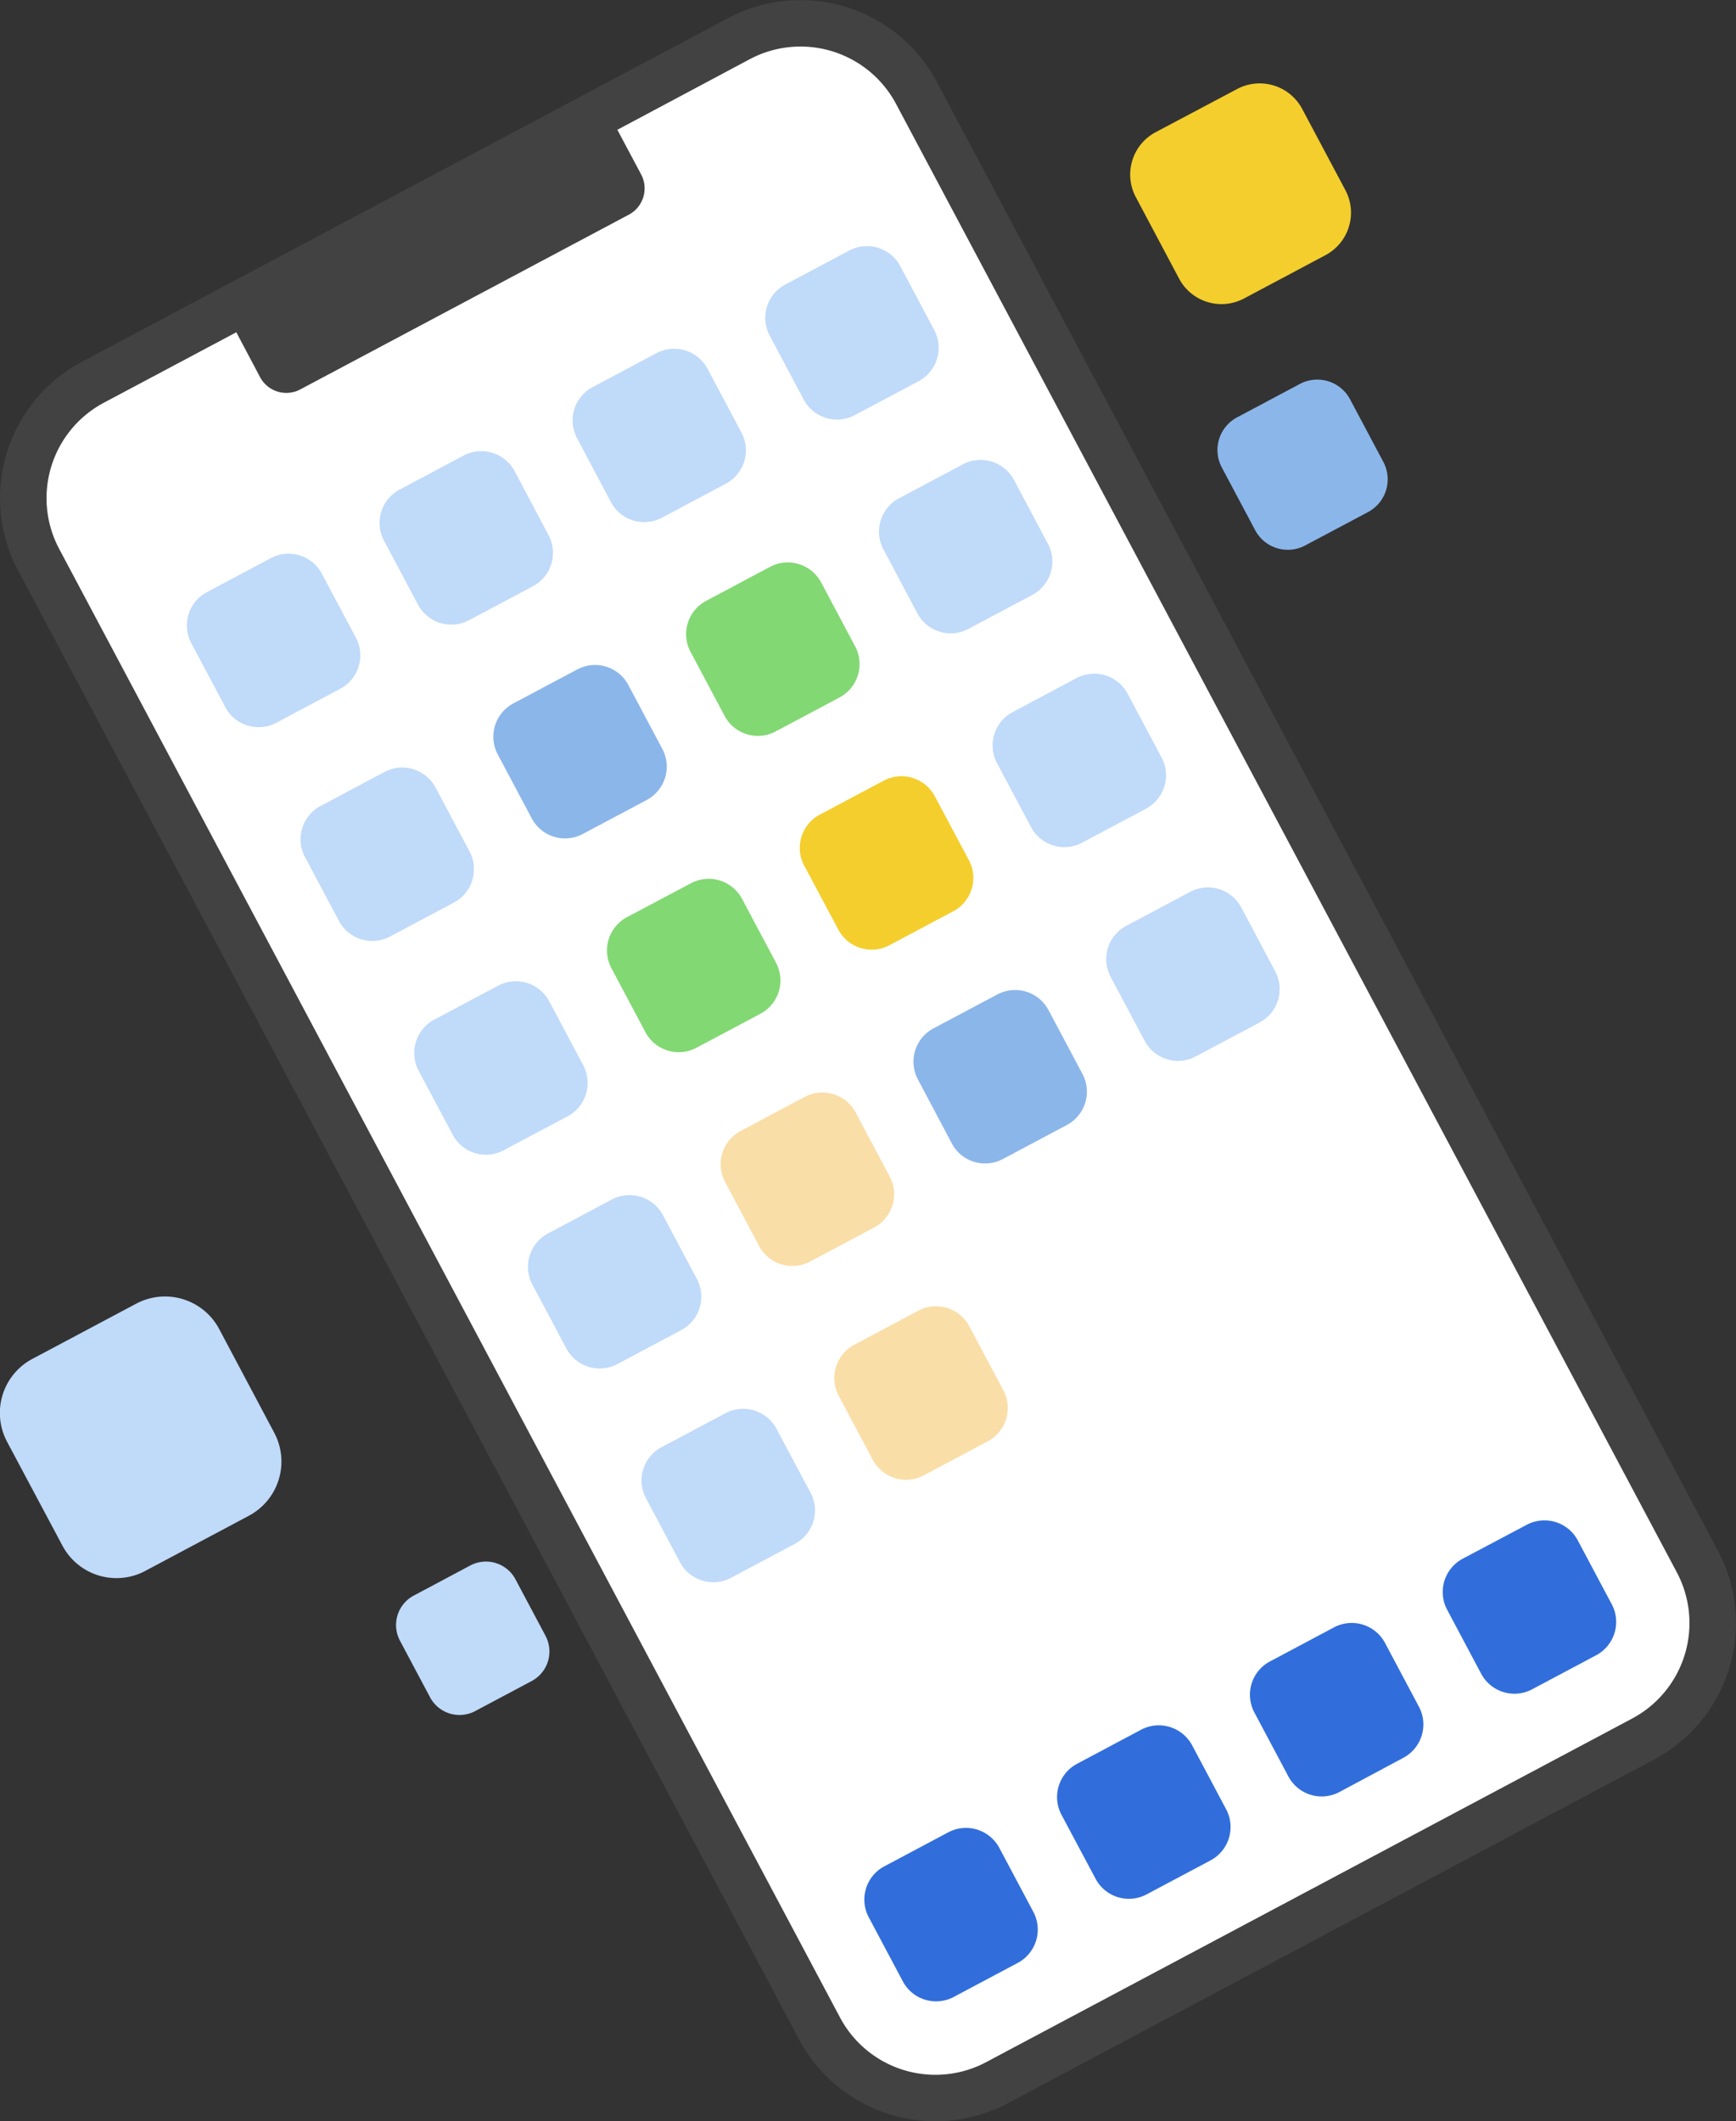 <svg xmlns="http://www.w3.org/2000/svg" viewBox="0 0 487.34 595.43"><rect x="0" y="0" width="487.34" height="595.43" fill="#333333" stroke="none"/><defs><style>.cls-1{fill:#424242;}.cls-1,.cls-2,.cls-3,.cls-4,.cls-5,.cls-6,.cls-7,.cls-8{fill-rule:evenodd;}.cls-2{fill:#fff;}.cls-3{fill:#c0daf9;}.cls-4{fill:#8bb6ea;}.cls-5{fill:#82d873;}.cls-6{fill:#f4ce2c;}.cls-7{fill:#f9dea7;}.cls-8{fill:#316edb;}</style></defs><title>Asset 5</title><g id="Layer_2" data-name="Layer 2"><g id="Layer_1-2" data-name="Layer 1"><path class="cls-1" d="M204.38,5.09,23,101.54A43.34,43.34,0,0,0,5.09,160.17L224.31,572.42a43.35,43.35,0,0,0,58.63,17.92l181.38-96.45a43.37,43.37,0,0,0,17.94-58.64L263,23A43.37,43.37,0,0,0,204.38,5.09ZM470.75,441.37a30.36,30.36,0,0,1-12.56,41L276.82,578.83a30.34,30.34,0,0,1-41-12.53L16.6,154.05a30.35,30.35,0,0,1,12.53-41L66.34,93.26,73,105.84A8.35,8.35,0,0,0,84.3,109.3l92.25-49.06A8.35,8.35,0,0,0,180,49l-6.69-12.57L210.5,16.6a30.38,30.38,0,0,1,41,12.52Z"/><path class="cls-2" d="M251.52,29.12,470.75,441.37a30.36,30.36,0,0,1-12.56,41L276.82,578.83a30.34,30.34,0,0,1-41-12.53L16.6,154.05a30.35,30.35,0,0,1,12.53-41L66.34,93.26,73,105.84A8.35,8.35,0,0,0,84.3,109.3l92.25-49.06A8.35,8.35,0,0,0,180,49l-6.69-12.57L210.5,16.6A30.38,30.38,0,0,1,251.52,29.12Z"/><path class="cls-3" d="M90.37,161.06,99.91,179a10.6,10.6,0,0,1-4.4,14.33l-17.94,9.54a10.58,10.58,0,0,1-14.32-4.38l-9.54-17.94a10.59,10.59,0,0,1,4.37-14.34L76,156.67A10.61,10.61,0,0,1,90.37,161.06Z"/><path class="cls-3" d="M144.49,132.28,154,150.22a10.6,10.6,0,0,1-4.4,14.33l-17.94,9.54a10.59,10.59,0,0,1-14.32-4.38l-9.54-17.94a10.59,10.59,0,0,1,4.37-14.34l17.94-9.54A10.61,10.61,0,0,1,144.49,132.28Z"/><path class="cls-3" d="M198.62,103.5l9.54,17.94a10.61,10.61,0,0,1-4.4,14.33l-17.94,9.54a10.58,10.58,0,0,1-14.32-4.38L162,123a10.57,10.57,0,0,1,4.36-14.34l17.94-9.54A10.62,10.62,0,0,1,198.62,103.5Z"/><path class="cls-3" d="M252.74,74.72l9.54,17.94a10.61,10.61,0,0,1-4.4,14.33l-17.94,9.54a10.59,10.59,0,0,1-14.32-4.38l-9.54-17.94a10.59,10.59,0,0,1,4.37-14.34l17.94-9.54A10.6,10.6,0,0,1,252.74,74.72Z"/><path class="cls-3" d="M122.28,221.06,131.82,239a10.61,10.61,0,0,1-4.4,14.34l-17.94,9.54a10.59,10.59,0,0,1-14.32-4.38l-9.54-17.94A10.59,10.59,0,0,1,90,226.22l17.94-9.54A10.6,10.6,0,0,1,122.28,221.06Z"/><path class="cls-4" d="M176.4,192.28l9.54,17.94a10.6,10.6,0,0,1-4.4,14.33l-17.94,9.54a10.58,10.58,0,0,1-14.32-4.37l-9.54-17.94a10.59,10.59,0,0,1,4.37-14.34l17.94-9.54A10.6,10.6,0,0,1,176.4,192.28Z"/><path class="cls-5" d="M230.53,163.5l9.54,17.94a10.61,10.61,0,0,1-4.4,14.33l-17.94,9.54a10.58,10.58,0,0,1-14.32-4.37L193.87,183a10.59,10.59,0,0,1,4.36-14.35l17.94-9.54A10.62,10.62,0,0,1,230.53,163.5Z"/><path class="cls-3" d="M284.65,134.72l9.54,17.94a10.6,10.6,0,0,1-4.4,14.33l-17.94,9.54a10.58,10.58,0,0,1-14.32-4.38L248,154.21a10.6,10.6,0,0,1,4.36-14.34l17.94-9.54A10.62,10.62,0,0,1,284.65,134.72Z"/><path class="cls-3" d="M154.19,281.07,163.73,299a10.6,10.6,0,0,1-4.4,14.33l-17.94,9.54a10.58,10.58,0,0,1-14.32-4.38l-9.54-17.94a10.6,10.6,0,0,1,4.36-14.34l17.94-9.54A10.62,10.62,0,0,1,154.19,281.07Z"/><path class="cls-5" d="M208.31,252.29l9.54,17.94a10.6,10.6,0,0,1-4.4,14.33l-17.94,9.54a10.58,10.58,0,0,1-14.32-4.38l-9.54-17.94A10.59,10.59,0,0,1,176,257.44L194,247.9A10.61,10.61,0,0,1,208.31,252.29Z"/><path class="cls-6" d="M262.43,223.51,272,241.45a10.6,10.6,0,0,1-4.39,14.33l-17.94,9.54a10.58,10.58,0,0,1-14.32-4.38L225.78,243a10.57,10.57,0,0,1,4.36-14.34l17.94-9.54A10.61,10.61,0,0,1,262.43,223.51Z"/><path class="cls-3" d="M316.56,194.72l9.54,17.94A10.61,10.61,0,0,1,321.7,227l-17.94,9.54a10.59,10.59,0,0,1-14.32-4.38l-9.54-17.94a10.59,10.59,0,0,1,4.36-14.34l17.94-9.54A10.62,10.62,0,0,1,316.56,194.72Z"/><path class="cls-3" d="M186.1,341.07,195.64,359a10.61,10.61,0,0,1-4.4,14.34l-17.94,9.54A10.59,10.59,0,0,1,159,378.51l-9.54-17.94a10.59,10.59,0,0,1,4.36-14.34l17.94-9.54A10.62,10.62,0,0,1,186.1,341.07Z"/><path class="cls-7" d="M240.22,312.29l9.54,17.94a10.6,10.6,0,0,1-4.4,14.33l-17.94,9.54a10.58,10.58,0,0,1-14.32-4.37l-9.54-17.94a10.6,10.6,0,0,1,4.37-14.35l17.94-9.54A10.61,10.61,0,0,1,240.22,312.29Z"/><path class="cls-4" d="M294.34,283.51l9.54,17.94a10.59,10.59,0,0,1-4.4,14.33l-17.94,9.54A10.57,10.57,0,0,1,267.23,321L257.69,303a10.59,10.59,0,0,1,4.36-14.35L280,279.12A10.61,10.61,0,0,1,294.34,283.51Z"/><path class="cls-3" d="M348.47,254.73,358,272.67a10.6,10.6,0,0,1-4.4,14.33l-17.94,9.54a10.58,10.58,0,0,1-14.32-4.38l-9.54-17.94a10.59,10.59,0,0,1,4.36-14.34l17.94-9.54A10.62,10.62,0,0,1,348.47,254.73Z"/><path class="cls-3" d="M218,401.08,227.55,419a10.6,10.6,0,0,1-4.4,14.33l-17.94,9.54a10.58,10.58,0,0,1-14.32-4.38l-9.54-17.94a10.58,10.58,0,0,1,4.36-14.34l17.94-9.54A10.62,10.62,0,0,1,218,401.08Z"/><path class="cls-7" d="M272.13,372.3l9.54,17.94a10.61,10.61,0,0,1-4.4,14.33l-17.94,9.54A10.58,10.58,0,0,1,245,409.73l-9.54-17.94a10.59,10.59,0,0,1,4.37-14.34l17.94-9.54A10.61,10.61,0,0,1,272.13,372.3Z"/><path class="cls-8" d="M280.55,518.7l9.54,17.94a10.6,10.6,0,0,1-4.4,14.33l-17.94,9.54a10.57,10.57,0,0,1-14.31-4.38l-9.54-17.94a10.57,10.57,0,0,1,4.36-14.34l17.94-9.54A10.61,10.61,0,0,1,280.55,518.7Z"/><path class="cls-8" d="M334.68,489.92l9.54,17.94a10.61,10.61,0,0,1-4.4,14.33l-17.94,9.54a10.59,10.59,0,0,1-14.32-4.38L298,509.41a10.58,10.58,0,0,1,4.36-14.34l17.94-9.54A10.61,10.61,0,0,1,334.68,489.92Z"/><path class="cls-8" d="M388.8,461.13l9.54,17.94a10.6,10.6,0,0,1-4.4,14.33L376,503a10.59,10.59,0,0,1-14.32-4.38l-9.54-17.94a10.59,10.59,0,0,1,4.37-14.34l17.94-9.54A10.6,10.6,0,0,1,388.8,461.13Z"/><path class="cls-8" d="M442.92,432.35l9.54,17.94a10.59,10.59,0,0,1-4.4,14.33l-17.94,9.54a10.58,10.58,0,0,1-14.32-4.37l-9.54-17.94a10.6,10.6,0,0,1,4.37-14.35L428.57,428A10.61,10.61,0,0,1,442.92,432.35Z"/><path class="cls-3" d="M144.71,443.3l8.44,15.87a9.38,9.38,0,0,1-3.89,12.67l-15.87,8.44a9.37,9.37,0,0,1-12.66-3.87l-8.44-15.87a9.36,9.36,0,0,1,3.86-12.68L132,439.42A9.38,9.38,0,0,1,144.71,443.3Z"/><path class="cls-3" d="M61.54,373.06,77,402.18a17.22,17.22,0,0,1-7.14,23.27L40.77,440.94a17.18,17.18,0,0,1-23.25-7.11L2,404.71a17.19,17.19,0,0,1,7.09-23.29l29.12-15.48A17.22,17.22,0,0,1,61.54,373.06Z"/><path class="cls-4" d="M379,112.09l9.36,17.6A10.41,10.41,0,0,1,384,143.75l-17.6,9.35a10.38,10.38,0,0,1-14.05-4.29L343,131.21a10.38,10.38,0,0,1,4.28-14.06l17.59-9.36A10.41,10.41,0,0,1,379,112.09Z"/><path class="cls-6" d="M365.54,30.54l12.15,22.84a13.5,13.5,0,0,1-5.6,18.24L349.25,83.77A13.48,13.48,0,0,1,331,78.2L318.87,55.36a13.47,13.47,0,0,1,5.56-18.26L347.27,25A13.51,13.51,0,0,1,365.54,30.54Z"/></g></g></svg>